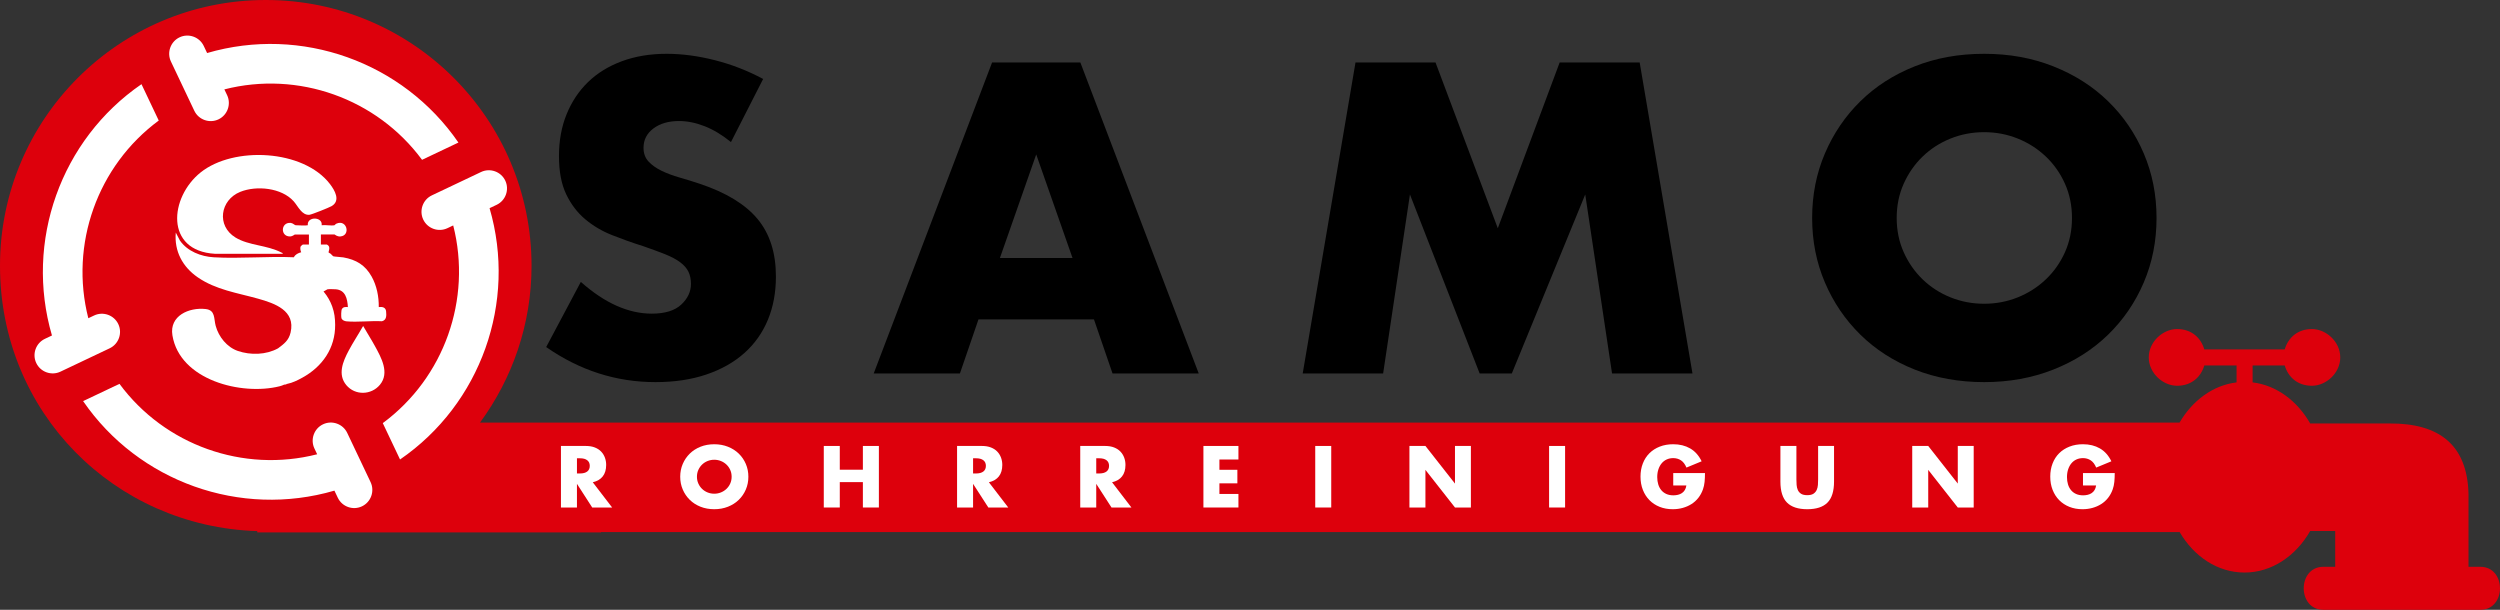 <?xml version="1.0" encoding="UTF-8"?>
<svg id="Layer_2" data-name="Layer 2" xmlns="http://www.w3.org/2000/svg" viewBox="0 0 8845.57 2157.54">
  <rect x="0" y="0" width="8845.57" height="2157.54" fill="#333333" stroke="none"/>
  <defs>
    <style>
      .cls-1 {
        fill-rule: evenodd;
      }

      .cls-1, .cls-2 {
        fill: #fff;
      }

      .cls-3 {
        fill: #dd000c;
      }
    </style>
  </defs>
  <g id="Layer_1-2" data-name="Layer 1">
    <g>
      <g>
        <path d="M2586.32,502.67c-31.14-25.29-62.29-44.02-93.41-56.18-31.14-12.16-61.3-18.24-90.47-18.24-36.98,0-67.15,8.77-90.49,26.27-23.36,17.5-35.03,40.37-35.03,68.57,0,19.47,5.83,35.52,17.5,48.17,11.67,12.65,26.99,23.58,45.97,32.83,18.98,9.24,40.39,17.28,64.22,24.08,23.83,6.82,47.43,14.11,70.79,21.9,93.39,31.14,161.73,72.72,205.04,124.78,43.28,52.06,64.94,119.91,64.94,203.58,0,56.43-9.49,107.5-28.45,153.23-18.98,45.73-46.69,84.9-83.18,117.48-36.48,32.58-81.25,57.89-134.27,75.89-53.04,17.98-113.11,26.99-180.24,26.99-139.12,0-268.02-41.35-386.72-124.06l122.58-230.57c42.81,37.96,85.13,66.17,126.95,84.66,41.83,18.49,83.18,27.71,124.06,27.71,46.69,0,81.47-10.7,104.34-32.11,22.86-21.41,34.31-45.73,34.31-72.97,0-16.52-2.94-30.88-8.77-43.04-5.83-12.16-15.57-23.34-29.19-33.57-13.62-10.21-31.37-19.7-53.27-28.45-21.9-8.75-48.4-18.49-79.52-29.19-36.98-11.67-73.21-24.57-108.71-38.68-35.52-14.09-67.13-32.83-94.87-56.18-27.73-23.34-50.12-52.77-67.13-88.29-17.03-35.5-25.53-80.51-25.53-134.99s9-103.84,26.99-148.11c18-44.27,43.3-82.21,75.89-113.85,32.58-31.62,72.48-56.18,119.66-73.69,47.19-17.5,99.96-26.27,158.34-26.27,54.48,0,111.4,7.54,170.75,22.62,59.35,15.08,116.27,37.22,170.75,66.39l-113.83,223.3Z"/>
        <path d="M3870.7,1130.19h-408.64l-65.65,191.17h-305.02l418.85-1100.36h312.29l418.85,1100.36h-305.02l-65.65-191.17ZM3794.81,912.75l-128.43-366.3-128.41,366.3h256.85Z"/>
        <path d="M4609.27,1321.36l186.8-1100.36h283.12l220.36,586.66,218.9-586.66h283.1l186.82,1100.36h-284.58l-94.87-633.36-259.76,633.36h-113.83l-246.64-633.36-94.85,633.36h-284.58Z"/>
        <path d="M6411.76,771.19c0-81.72,15.08-157.83,45.24-228.37,30.16-70.54,71.98-132.07,125.5-184.62,53.51-52.55,117.48-93.65,191.91-123.32,74.43-29.66,156.39-44.52,245.9-44.52s170.26,14.85,245.18,44.52c74.9,29.66,139.36,70.77,193.37,123.32,53.99,52.55,96.08,114.07,126.24,184.62,30.16,70.54,45.24,146.66,45.24,228.37s-15.08,157.85-45.24,228.4c-30.16,70.54-72.25,132.07-126.24,184.6-54.01,52.55-118.47,93.65-193.37,123.32-74.92,29.66-156.64,44.52-245.18,44.52s-171.47-14.85-245.9-44.52c-74.43-29.66-138.4-70.77-191.91-123.32-53.51-52.53-95.34-114.05-125.5-184.6-30.16-70.54-45.24-146.68-45.24-228.4ZM6710.93,771.19c0,43.8,8.26,84.16,24.8,121.14,16.54,36.98,38.91,69.07,67.13,96.3,28.23,27.24,61.05,48.4,98.52,63.48,37.45,15.08,77.1,22.62,118.92,22.62s81.47-7.54,118.94-22.62c37.45-15.08,70.52-36.24,99.24-63.48,28.7-27.24,51.32-59.33,67.85-96.3,16.54-36.98,24.82-77.34,24.82-121.14s-8.28-84.14-24.82-121.12c-16.54-36.98-39.15-69.09-67.85-96.33-28.72-27.24-61.79-48.4-99.24-63.48-37.47-15.08-77.12-22.62-118.94-22.62s-81.47,7.54-118.92,22.62c-37.47,15.08-70.3,36.24-98.52,63.48-28.23,27.24-50.6,59.35-67.13,96.33-16.54,36.98-24.8,77.34-24.8,121.12Z"/>
      </g>
      <path class="cls-3" d="M8776.01,2005.47h-41.86v-257.24c-3.91-172.36-101.68-250.77-278.92-249.88h-281.25c-45.6-79.95-119.15-135.13-203.73-145.38v-59.99h113.59c12.2,41.56,45.76,71.93,96.19,71.93s100.34-45,100.34-100.32-49.91-100.34-100.34-100.34-83.9,30.35-96.16,71.92h-284.56c-12.2-41.57-45.76-71.92-96.19-71.92s-100.32,44.94-100.32,100.34,49.84,100.32,100.32,100.32,84.02-30.37,96.27-71.93h114.1v60.02c-83.42,10.08-156.11,63.95-201.78,142.2H1698.41c114.12-155.64,182.33-347.04,182.33-554.83C1880.74,421.02,1459.72,0,940.37,0S0,421.02,0,940.37s404.98,922.83,910.28,938.85v4.42h1216.14v-.99h5585.69c50.85,86.56,134.09,143.13,229.77,143.13s181.5-58.3,232.11-147.08h88.5v126.77h-41.82c-92.68,0-92.76,152.07,0,152.07h555.34c92.81,0,92.69-152.07,0-152.07Z"/>
      <path class="cls-1" d="M732.79,187.59l-11.89-25.03c-15.16-31.94-53.67-45.66-85.61-30.5-31.9,15.14-45.63,53.68-30.49,85.59l7.53,15.87,60.11,126.64,15.03,31.66c15.16,31.94,53.69,45.64,85.6,30.49,31.94-15.16,45.66-53.67,30.5-85.61l-9.7-20.43c261.34-66.78,539.2,32.2,699.46,249.17l128.67-61.08c-196.33-285.71-556.47-414-889.2-316.76M183.83,1187.02l-25.04,11.88c-31.94,15.16-45.65,53.66-30.49,85.6,15.16,31.94,53.68,45.66,85.62,30.5l15.83-7.52,126.64-60.11,31.67-15.03c31.94-15.16,45.66-53.68,30.5-85.61-15.15-31.94-53.68-45.64-85.59-30.49l-20.47,9.72c-66.75-261.34,32.2-539.21,249.17-699.46l-61.08-128.67C214.89,494.14,86.6,854.28,183.83,1187.02ZM1183.25,1735.98l11.89,25.03c15.16,31.94,53.65,45.65,85.59,30.49,31.94-15.15,45.66-53.67,30.5-85.61l-7.51-15.84-60.11-126.64-15.04-31.67c-15.16-31.94-53.67-45.66-85.61-30.5-31.94,15.16-45.64,53.69-30.49,85.6l9.72,20.47c-261.34,66.77-539.2-32.21-699.46-249.17l-128.67,61.07c196.32,285.7,556.46,413.99,889.2,316.76ZM1603.55,797.64c66.78,261.34-32.2,539.2-249.17,699.46l61.08,128.67c285.71-196.33,414-556.47,316.76-889.21l25.04-11.89c31.94-15.16,45.66-53.68,30.5-85.62-15.14-31.9-53.69-45.64-85.6-30.49l-15.87,7.54-126.64,60.11-31.67,15.03c-31.94,15.16-45.64,53.69-30.49,85.6,15.16,31.94,53.68,45.66,85.62,30.5l20.43-9.7Z"/>
      <g>
        <path class="cls-2" d="M760.57,897.97h239.61c.61-3.29-1.58-3-3.49-4-52.72-27.67-115.66-24.36-163.5-53.6-68.01-41.57-54.39-132.71,16.82-161.51,57.49-23.25,146.23-14.61,189.11,33.41,15.43,17.28,28.76,50.26,55.8,47.67,8.14-.78,70.02-25.63,78.56-30.7,32.67-19.36,10.86-56.13-6.14-78.29-93.89-122.34-340.32-134.29-457.26-41.03-110.35,88.01-127.49,277.77,50.49,288.05Z"/>
        <path class="cls-2" d="M1366.18,1102.04c-1.38-14.82-13.13-16.96-26.02-15.63.51-36.79-7.08-75.45-25.22-107.9-22.75-40.69-54.86-59.72-100.13-67.81-7.42-1.33-32.05-2.4-35.8-3.96-1.69-.7-6.64-6.79-8.86-8.72-1.72-1.5-7.1-3.98-7.31-4.35-1.58-2.69,5.94-15.31-.13-23.71-.81-1.12-5.35-4.75-6.18-4.75h-21.16v-35.5h48.47c1.12,0,8.09,7.91,20.55,6.9,37.18-3.03,23.36-61.68-13.95-45.34-3.03,1.32-6.44,5.56-6.88,5.65-12.08,2.56-32.42-1.84-45.47.04,4.06-27.88-43.25-32-48.83-7.19-.43,1.92-.07,6.93-.32,7.19-1.48,1.56-39.59.62-42.99-.03-4.34-.83-9.85-7.62-17.7-8.27-35.26-2.93-37.28,48.96-1.42,47.99,8.06-.22,15.46-6.92,16.36-6.92h49.84v35.5h-21.16c-1.37,0-8.05,5.93-8.59,7.79-1.6,5.49-.19,14.39,2.45,19.5-10.56,2.83-20.9,7.53-25.95,17.77-93.07-4.1-190.83,5.45-283.38.06-45.42-2.65-93.09-21.08-119.72-59.14l-14.7-28.29c-5.82,66.02,24.14,121.31,77.38,158.12,64.44,44.55,140.15,55.1,213.72,75.74,59.45,16.67,133.31,42.16,115.09,119.78-6.56,27.98-22.96,39.96-44.39,55.97-42.27,23.23-97.07,24.68-142.29,9.16-38.53-13.22-67.57-49.76-78.22-88.36-7.25-26.26-.58-55.98-35.68-59.9-58.85-6.58-128.78,23.91-117.53,92.96,25.86,158.82,244.67,213.96,378.96,180.41,5.3-1.32,11.74-3.46,16.6-5.92.45-.04.92.06,1.37,0,2.92-.4,5.99-.29,8.19-2.73.44-.07.93.08,1.37,0,18.38-3.55,36.83-12.83,53.25-21.85,70.82-38.91,116.66-104.26,116.06-187.06-.17-23.21-2.55-43.16-10.53-65.25-6.59-18.26-16.71-35.89-29.07-50.81-2.6-3.8-.99-2.04,1.33-3.38,1.69-.97,10.34-6.03,10.96-6.17,4.27-1.01,23.96-.47,29.41-.05,34.61,2.62,41.09,33.46,42.96,62.86-8.39-.34-16.1-1.09-21.1,6.9-2.87,4.58-3.09,26.14-1.83,31.73,1.7,7.55,11.17,11.34,18.09,11.95,39.78,3.52,85.02-2.49,125.36-.36,16.65-4.21,16.06-20.13,14.71-34.58Z"/>
        <path class="cls-2" d="M1284.87,1153.34c-16.63,29.43-35.62,57.94-51.44,87.81-20.05,37.85-39.65,83.99-7.92,121.71,31.12,37,88.15,35.41,118.71-1.37,35.13-42.28,4.67-96.26-17.47-136.73-13.21-24.14-28.28-47.48-41.88-71.42Z"/>
      </g>
      <g>
        <path class="cls-2" d="M2165.87,1795.66h-70.47l-54.01-83.75v83.75h-56.61v-217.76h88.08c12.13,0,22.72,1.78,31.77,5.34,9.05,3.57,16.51,8.42,22.38,14.58,5.87,6.16,10.3,13.29,13.28,21.37,2.98,8.09,4.48,16.75,4.48,25.99,0,16.56-4,29.99-11.99,40.29-7.99,10.3-19.78,17.28-35.38,20.94l68.45,89.24ZM2041.4,1675.23h10.69c11.16,0,19.73-2.31,25.7-6.93,5.97-4.62,8.95-11.26,8.95-19.93s-2.99-15.31-8.95-19.93c-5.97-4.62-14.54-6.93-25.7-6.93h-10.69v53.72Z"/>
        <path class="cls-2" d="M2406.74,1686.78c0-16.17,2.98-31.24,8.95-45.2,5.97-13.96,14.25-26.14,24.84-36.53,10.59-10.4,23.25-18.53,37.98-24.4,14.73-5.87,30.95-8.81,48.66-8.81s33.69,2.94,48.52,8.81c14.82,5.88,27.58,14.01,38.27,24.4,10.69,10.4,19.01,22.58,24.98,36.53,5.97,13.96,8.95,29.02,8.95,45.2s-2.99,31.24-8.95,45.2c-5.97,13.96-14.3,26.14-24.98,36.53-10.69,10.4-23.44,18.53-38.27,24.4-14.83,5.87-31,8.81-48.52,8.81s-33.93-2.94-48.66-8.81c-14.73-5.87-27.39-14.01-37.98-24.4-10.59-10.4-18.87-22.57-24.84-36.53-5.97-13.96-8.95-29.03-8.95-45.2ZM2465.94,1686.78c0,8.66,1.63,16.66,4.91,23.97,3.27,7.32,7.7,13.67,13.29,19.06,5.58,5.39,12.08,9.58,19.49,12.56,7.41,2.99,15.26,4.48,23.54,4.48s16.12-1.49,23.54-4.48c7.41-2.98,13.96-7.17,19.64-12.56,5.68-5.39,10.15-11.74,13.43-19.06,3.27-7.31,4.91-15.31,4.91-23.97s-1.64-16.65-4.91-23.97c-3.28-7.31-7.75-13.67-13.43-19.06-5.68-5.39-12.23-9.58-19.64-12.56-7.41-2.98-15.26-4.48-23.54-4.48s-16.13,1.49-23.54,4.48c-7.41,2.99-13.91,7.17-19.49,12.56-5.59,5.39-10.01,11.75-13.29,19.06-3.28,7.32-4.91,15.31-4.91,23.97Z"/>
        <path class="cls-2" d="M2971.34,1661.94h81.73v-84.04h56.61v217.76h-56.61v-89.82h-81.73v89.82h-56.61v-217.76h56.61v84.04Z"/>
        <path class="cls-2" d="M3567.43,1795.66h-70.47l-54.01-83.75v83.75h-56.61v-217.76h88.08c12.13,0,22.72,1.78,31.77,5.34,9.05,3.57,16.51,8.42,22.38,14.58,5.87,6.16,10.3,13.29,13.29,21.37,2.98,8.09,4.48,16.75,4.48,25.99,0,16.56-4,29.99-11.99,40.29-7.99,10.3-19.78,17.28-35.38,20.94l68.45,89.24ZM3442.96,1675.23h10.69c11.16,0,19.73-2.31,25.7-6.93,5.96-4.62,8.95-11.26,8.95-19.93s-2.99-15.31-8.95-19.93c-5.97-4.62-14.54-6.93-25.7-6.93h-10.69v53.72Z"/>
        <path class="cls-2" d="M4003.23,1795.66h-70.47l-54.01-83.75v83.75h-56.61v-217.76h88.08c12.13,0,22.72,1.78,31.77,5.34,9.05,3.57,16.51,8.42,22.38,14.58,5.87,6.16,10.3,13.29,13.29,21.37,2.98,8.09,4.48,16.75,4.48,25.99,0,16.56-4,29.99-11.99,40.29-7.99,10.3-19.78,17.28-35.38,20.94l68.45,89.24ZM3878.76,1675.23h10.69c11.16,0,19.73-2.31,25.7-6.93,5.96-4.62,8.95-11.26,8.95-19.93s-2.99-15.31-8.95-19.93c-5.97-4.62-14.54-6.93-25.7-6.93h-10.69v53.72Z"/>
        <path class="cls-2" d="M4381.86,1625.84h-67.29v36.39h63.54v47.94h-63.54v37.54h67.29v47.94h-123.9v-217.76h123.9v47.94Z"/>
        <path class="cls-2" d="M4710.22,1577.9v217.76h-56.61v-217.76h56.61Z"/>
        <path class="cls-2" d="M4986.89,1795.66v-217.76h56.61l104.55,133.14v-133.14h56.32v217.76h-56.32l-104.55-133.14v133.14h-56.61Z"/>
        <path class="cls-2" d="M5537.64,1577.9v217.76h-56.61v-217.76h56.61Z"/>
        <path class="cls-2" d="M5920.3,1673.78h112.34c0,11.55-.48,22.05-1.44,31.48-.97,9.44-2.89,18.19-5.78,26.28-4.04,11.36-9.53,21.42-16.46,30.18-6.93,8.76-15.07,16.08-24.4,21.95-9.34,5.88-19.59,10.35-30.76,13.43-11.17,3.08-22.92,4.62-35.23,4.62-16.94,0-32.4-2.79-46.35-8.38-13.96-5.58-25.95-13.43-35.96-23.54-10.01-10.11-17.81-22.24-23.39-36.39-5.59-14.15-8.38-29.79-8.38-46.93s2.74-32.49,8.23-46.64c5.49-14.15,13.29-26.23,23.39-36.25,10.11-10.01,22.28-17.81,36.53-23.39,14.25-5.58,30.13-8.38,47.65-8.38,22.72,0,42.64,4.91,59.78,14.73,17.13,9.82,30.71,25.03,40.72,45.63l-53.72,22.24c-5.01-11.94-11.51-20.5-19.49-25.7-7.99-5.2-17.09-7.8-27.29-7.8-8.47,0-16.17,1.59-23.1,4.76-6.93,3.18-12.85,7.7-17.76,13.57-4.91,5.88-8.76,12.95-11.55,21.23-2.79,8.28-4.19,17.52-4.19,27.73,0,9.24,1.2,17.81,3.61,25.7,2.41,7.9,6.02,14.73,10.83,20.5,4.81,5.78,10.78,10.25,17.91,13.43,7.12,3.18,15.4,4.77,24.84,4.77,5.58,0,10.97-.62,16.17-1.88,5.2-1.25,9.86-3.27,14.01-6.06,4.14-2.79,7.55-6.4,10.25-10.83,2.69-4.43,4.52-9.82,5.49-16.17h-46.5v-43.9Z"/>
        <path class="cls-2" d="M6356.1,1577.9v118.41c0,6.35.24,12.85.72,19.49.48,6.64,1.92,12.66,4.33,18.05,2.41,5.39,6.21,9.77,11.41,13.14,5.2,3.37,12.51,5.05,21.95,5.05s16.7-1.68,21.8-5.05c5.1-3.37,8.9-7.75,11.41-13.14,2.5-5.39,3.99-11.41,4.48-18.05.48-6.64.72-13.14.72-19.49v-118.41h56.32v126.21c0,33.89-7.75,58.63-23.25,74.22-15.5,15.6-39.33,23.39-71.48,23.39s-56.03-7.8-71.62-23.39c-15.6-15.6-23.39-40.33-23.39-74.22v-126.21h56.61Z"/>
        <path class="cls-2" d="M6765.91,1795.66v-217.76h56.61l104.55,133.14v-133.14h56.32v217.76h-56.32l-104.55-133.14v133.14h-56.61Z"/>
        <path class="cls-2" d="M7370.08,1673.78h112.34c0,11.55-.48,22.05-1.44,31.48-.97,9.44-2.89,18.19-5.78,26.28-4.04,11.36-9.53,21.42-16.46,30.18-6.93,8.76-15.07,16.08-24.4,21.95-9.34,5.88-19.59,10.35-30.76,13.43-11.17,3.08-22.92,4.62-35.23,4.62-16.94,0-32.4-2.79-46.35-8.38-13.96-5.58-25.95-13.43-35.96-23.54-10.01-10.11-17.81-22.24-23.39-36.39-5.59-14.15-8.38-29.79-8.38-46.93s2.74-32.49,8.23-46.64c5.49-14.15,13.29-26.23,23.39-36.25,10.11-10.01,22.28-17.81,36.53-23.39,14.25-5.58,30.13-8.38,47.65-8.38,22.72,0,42.64,4.91,59.78,14.73,17.13,9.82,30.71,25.03,40.72,45.63l-53.72,22.24c-5.01-11.94-11.51-20.5-19.49-25.7-7.99-5.2-17.09-7.8-27.29-7.8-8.47,0-16.17,1.59-23.1,4.76-6.93,3.18-12.85,7.7-17.76,13.57-4.91,5.88-8.76,12.95-11.55,21.23-2.79,8.28-4.19,17.52-4.19,27.73,0,9.24,1.2,17.81,3.61,25.7,2.41,7.9,6.02,14.73,10.83,20.5,4.81,5.78,10.78,10.25,17.91,13.43,7.12,3.18,15.4,4.77,24.84,4.77,5.58,0,10.97-.62,16.17-1.88,5.2-1.25,9.86-3.27,14.01-6.06,4.14-2.79,7.55-6.4,10.25-10.83,2.69-4.43,4.52-9.82,5.49-16.17h-46.5v-43.9Z"/>
      </g>
    </g>
  </g>
</svg>